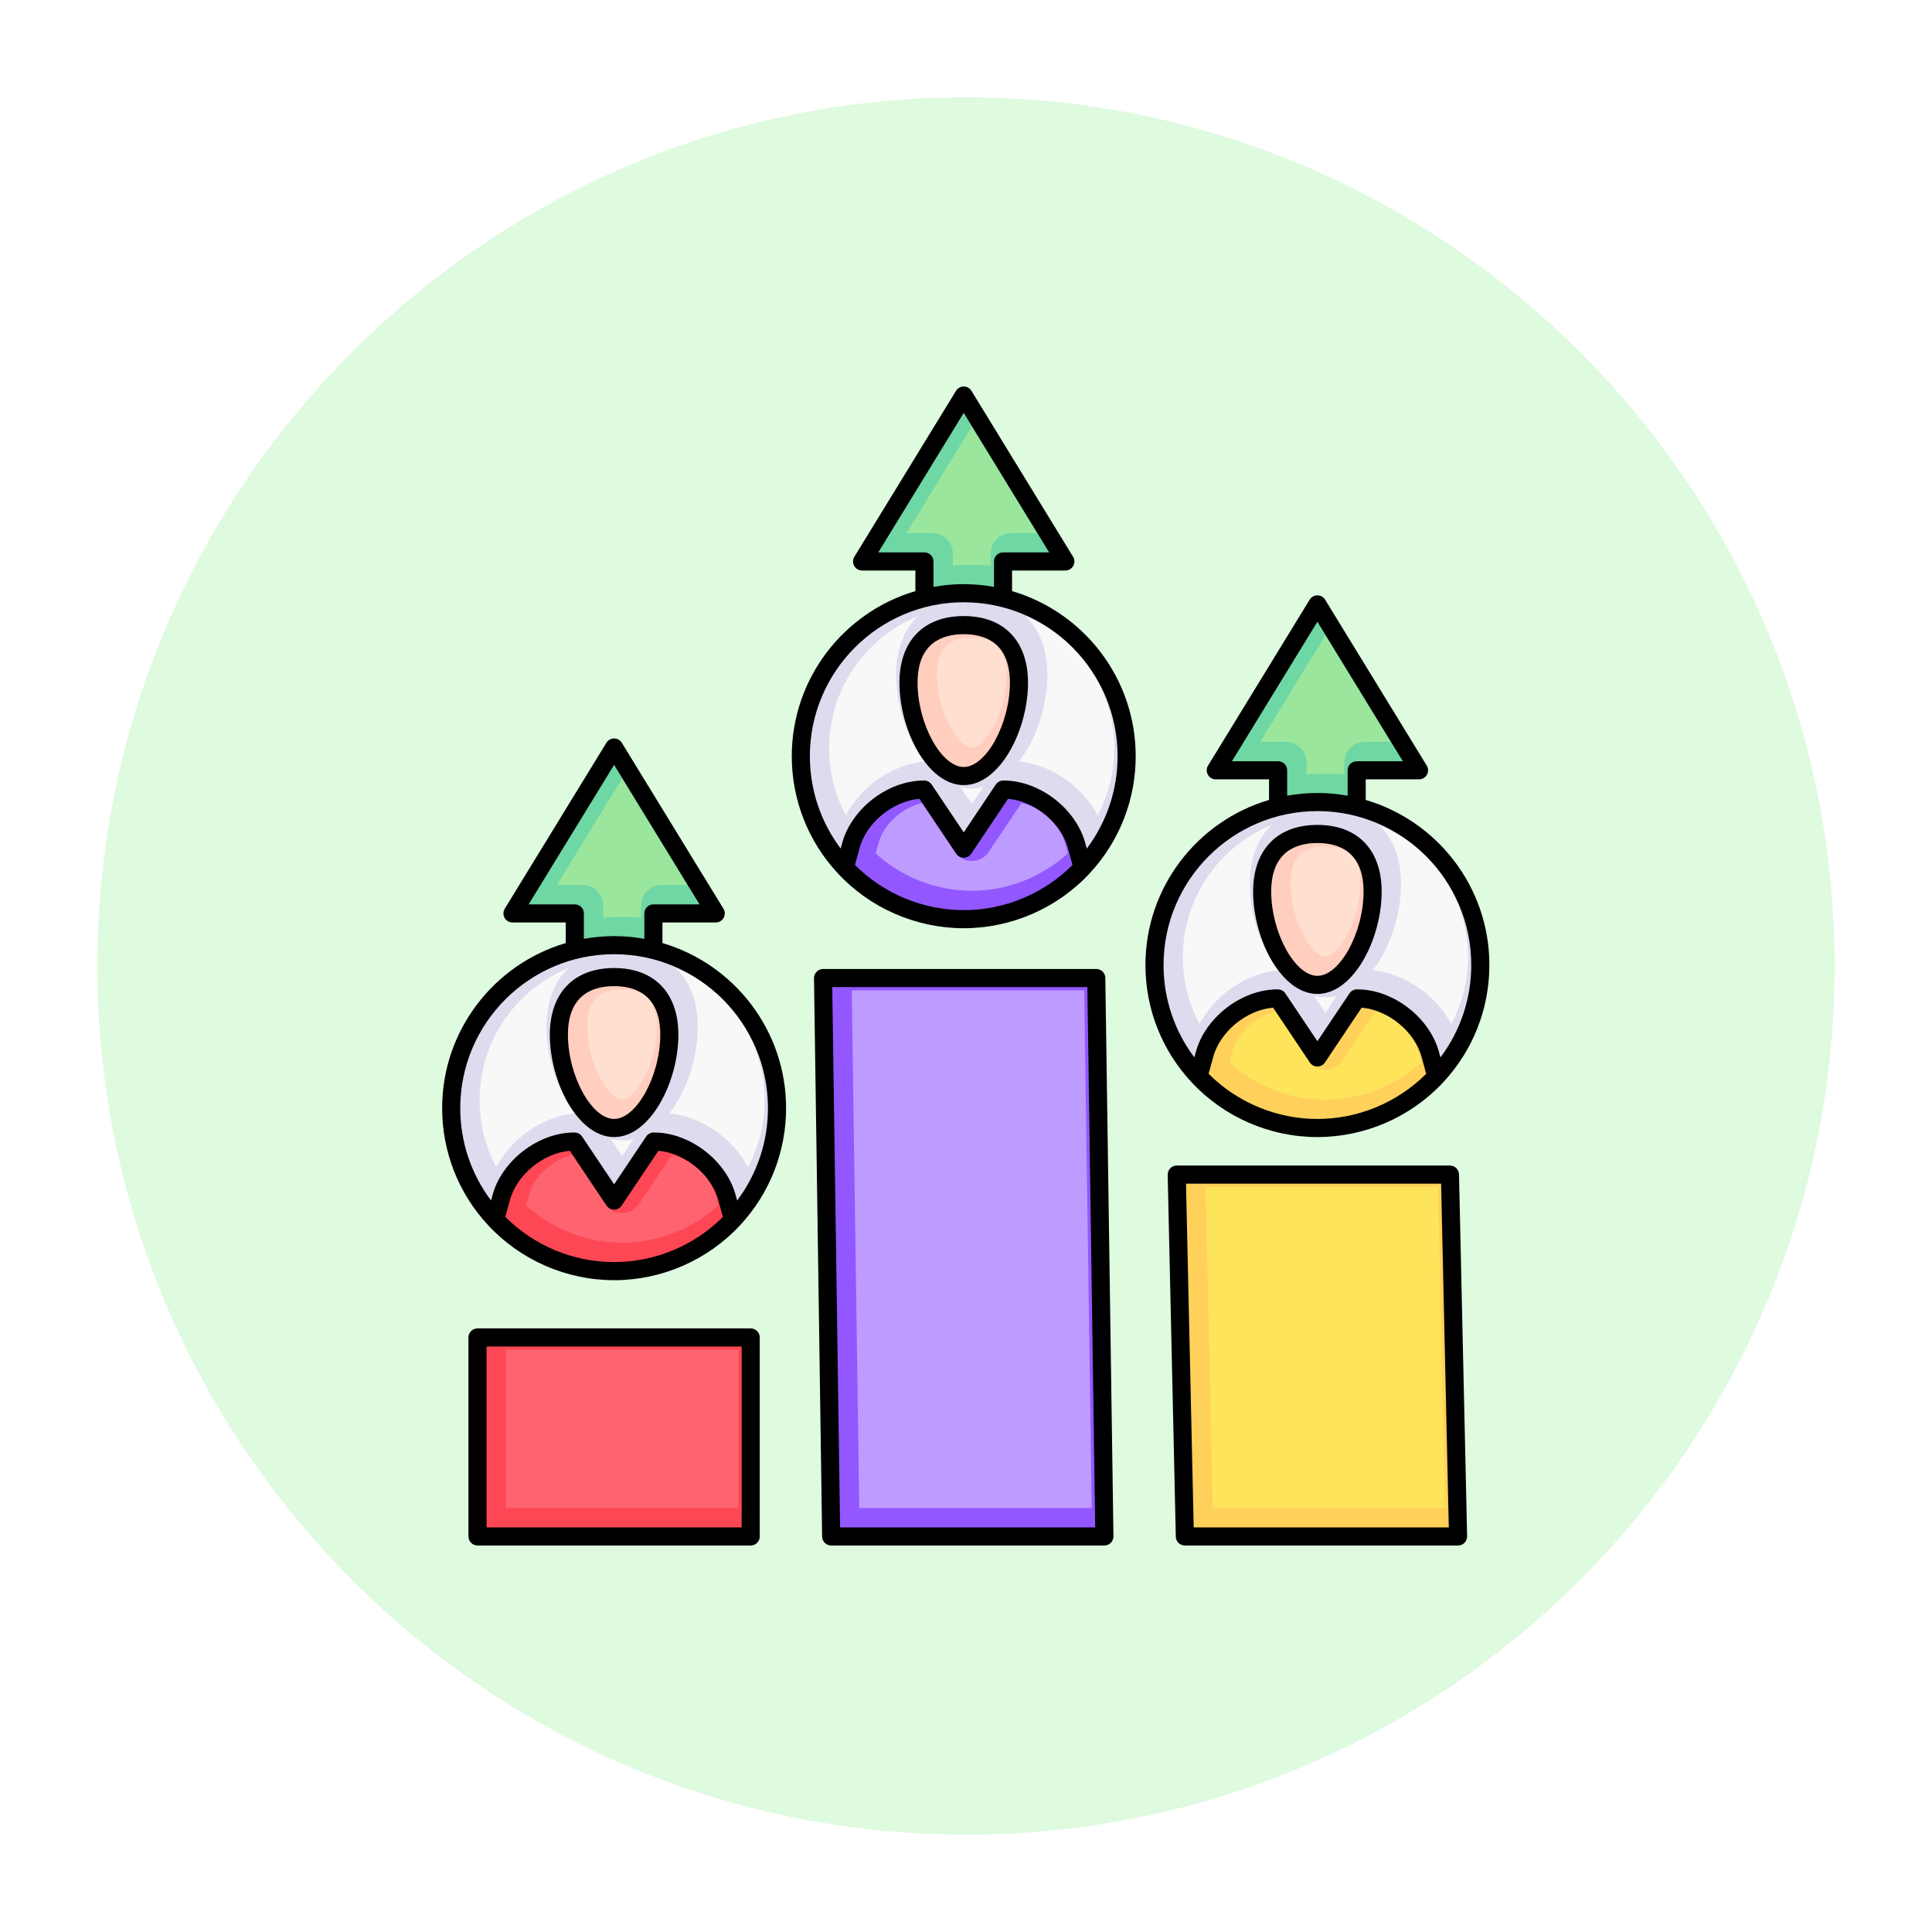 <svg xmlns="http://www.w3.org/2000/svg" xmlns:xlink="http://www.w3.org/1999/xlink" width="500" zoomAndPan="magnify" viewBox="0 0 375 375" height="500" preserveAspectRatio="xMidYMid meet" version="1.0"><defs><clipPath id="caefad746d"><path d="M 18.895 18.895 L 356.395 18.895 L 356.395 356.395 L 18.895 356.395 Z M 18.895 18.895 " clip-rule="nonzero"/></clipPath><clipPath id="48717a77d0"><path d="M 85.828 143 L 153 143 L 153 249 L 85.828 249 Z M 85.828 143 " clip-rule="nonzero"/></clipPath><clipPath id="60d7f16f55"><path d="M 222 115 L 289.078 115 L 289.078 221 L 222 221 Z M 222 115 " clip-rule="nonzero"/></clipPath></defs><rect x="-37.5" width="450" fill="#ffffff" y="-37.5" height="450" fill-opacity="1"/><rect x="-37.5" width="450" fill="#ffffff" y="-37.5" height="450" fill-opacity="1"/><g clip-path="url(#caefad746d)"><path fill="#defadf" d="M 187.496 18.895 C 94.523 18.895 18.895 94.523 18.895 187.496 C 18.895 280.469 94.523 356.102 187.496 356.102 C 280.469 356.102 356.102 280.469 356.102 187.496 C 356.102 94.523 280.469 18.895 187.496 18.895 " fill-opacity="1" fill-rule="nonzero"/></g><path fill="#6fd7a3" d="M 111.57 177.297 L 111.57 211.316 C 111.57 215.531 114.984 218.945 119.199 218.945 C 123.41 218.945 126.824 215.531 126.824 211.316 L 126.824 177.297 L 138.918 177.297 L 119.199 145.094 L 99.473 177.297 Z M 111.57 177.297 " fill-opacity="1" fill-rule="nonzero"/><path fill="#6fd7a3" d="M 179.43 108.98 L 179.43 143 C 179.43 147.215 182.844 150.633 187.059 150.633 C 191.27 150.633 194.684 147.215 194.684 143 L 194.684 108.98 L 206.781 108.98 L 187.059 76.777 L 167.336 108.98 Z M 179.43 108.98 " fill-opacity="1" fill-rule="nonzero"/><path fill="#6fd7a3" d="M 248.078 149.516 L 248.078 183.535 C 248.078 187.75 251.492 191.168 255.707 191.168 C 259.918 191.168 263.332 187.75 263.332 183.535 L 263.332 149.516 L 275.426 149.516 L 255.707 117.312 L 235.98 149.516 Z M 248.078 149.516 " fill-opacity="1" fill-rule="nonzero"/><path fill="#dedbee" d="M 150.82 215.09 C 150.82 223.398 147.617 230.965 142.375 236.609 L 142.207 236.453 L 141.156 232.637 C 139.613 226.551 133.211 221.57 126.934 221.57 L 126.879 221.57 L 119.199 233.035 L 111.516 221.57 L 111.457 221.57 C 105.18 221.57 98.785 226.547 97.242 232.637 L 96.184 236.453 L 96.023 236.605 C 90.773 230.965 87.578 223.398 87.578 215.09 C 87.578 197.617 101.73 183.457 119.199 183.457 C 136.66 183.457 150.82 197.617 150.82 215.09 Z M 150.82 215.09 " fill-opacity="1" fill-rule="nonzero"/><path fill="#fd4755" d="M 142.207 236.453 L 142.375 236.609 C 136.602 242.836 128.352 246.727 119.199 246.727 C 110.043 246.727 101.789 242.828 96.023 236.605 L 96.188 236.453 L 97.242 232.637 C 98.785 226.547 105.18 221.57 111.457 221.57 L 111.516 221.57 L 119.199 233.035 L 126.883 221.57 L 126.938 221.57 C 133.211 221.57 139.613 226.547 141.156 232.637 Z M 142.207 236.453 " fill-opacity="1" fill-rule="nonzero"/><path fill="#ffcebf" d="M 108.48 200.836 C 108.48 192.746 113.277 189.652 119.199 189.652 C 125.117 189.652 129.914 192.746 129.914 200.836 C 129.914 208.926 125.117 218.945 119.199 218.945 C 113.277 218.945 108.48 208.926 108.48 200.836 Z M 108.48 200.836 " fill-opacity="1" fill-rule="nonzero"/><path fill="#dedbee" d="M 218.68 146.777 C 218.68 155.082 215.477 162.648 210.234 168.297 L 210.066 168.137 L 209.016 164.32 C 207.473 158.234 201.07 153.258 194.797 153.258 L 194.742 153.258 L 187.059 164.719 L 179.379 153.258 L 179.316 153.258 C 173.043 153.258 166.645 158.234 165.102 164.32 L 164.047 168.137 L 163.883 168.289 C 158.637 162.648 155.438 155.082 155.438 146.777 C 155.438 129.301 169.594 115.141 187.059 115.141 C 204.52 115.141 218.68 129.301 218.68 146.777 Z M 218.68 146.777 " fill-opacity="1" fill-rule="nonzero"/><path fill="#9257ff" d="M 210.066 168.137 L 210.238 168.297 C 204.461 174.52 196.211 178.41 187.059 178.41 C 177.902 178.41 169.648 174.516 163.883 168.289 L 164.047 168.137 L 165.105 164.32 C 166.645 158.234 173.043 153.254 179.316 153.254 L 179.379 153.254 L 187.059 164.719 L 194.742 153.254 L 194.797 153.254 C 201.074 153.254 207.473 158.234 209.016 164.32 Z M 210.066 168.137 " fill-opacity="1" fill-rule="nonzero"/><path fill="#ffcebf" d="M 176.34 132.52 C 176.34 124.43 181.141 121.336 187.059 121.336 C 192.977 121.336 197.777 124.43 197.777 132.52 C 197.777 140.609 192.977 150.633 187.059 150.633 C 181.141 150.633 176.34 140.609 176.34 132.52 Z M 176.34 132.52 " fill-opacity="1" fill-rule="nonzero"/><path fill="#dedbee" d="M 287.328 187.309 C 287.328 195.617 284.125 203.184 278.883 208.832 L 278.715 208.672 L 277.664 204.855 C 276.121 198.77 269.719 193.789 263.445 193.789 L 263.391 193.789 L 255.707 205.254 L 248.023 193.789 L 247.965 193.789 C 241.688 193.789 235.293 198.77 233.75 204.855 L 232.691 208.672 L 232.531 208.824 C 227.285 203.184 224.086 195.617 224.086 187.312 C 224.086 169.836 238.238 155.676 255.707 155.676 C 273.168 155.676 287.328 169.836 287.328 187.309 Z M 287.328 187.309 " fill-opacity="1" fill-rule="nonzero"/><path fill="#ffd15b" d="M 278.715 208.672 L 278.883 208.832 C 273.109 215.055 264.859 218.945 255.707 218.945 C 246.551 218.945 238.297 215.051 232.531 208.824 L 232.695 208.672 L 233.75 204.855 C 235.293 198.77 241.691 193.789 247.965 193.789 L 248.027 193.789 L 255.707 205.254 L 263.391 193.789 L 263.445 193.789 C 269.719 193.789 276.121 198.766 277.664 204.855 Z M 278.715 208.672 " fill-opacity="1" fill-rule="nonzero"/><path fill="#ffcebf" d="M 244.988 173.055 C 244.988 164.965 249.785 161.871 255.707 161.871 C 261.625 161.871 266.426 164.965 266.426 173.055 C 266.426 181.145 261.625 191.168 255.707 191.168 C 249.785 191.168 244.988 181.145 244.988 173.055 Z M 244.988 173.055 " fill-opacity="1" fill-rule="nonzero"/><path fill="#fd4755" d="M 92.684 259.602 L 145.715 259.602 L 145.715 298.223 L 92.684 298.223 Z M 92.684 259.602 " fill-opacity="1" fill-rule="nonzero"/><path fill="#9257ff" d="M 212.789 189.832 L 159.758 189.832 L 161.332 298.223 L 214.363 298.223 Z M 212.789 189.832 " fill-opacity="1" fill-rule="nonzero"/><path fill="#ffd15b" d="M 281.434 227.988 L 228.406 227.988 L 229.98 298.223 L 283.008 298.223 Z M 281.434 227.988 " fill-opacity="1" fill-rule="nonzero"/><path fill="#9be69d" d="M 117.078 175.738 C 117.078 173.559 115.305 171.785 113.125 171.785 L 108.086 171.785 L 120.754 151.105 L 133.418 171.785 L 128.379 171.785 C 126.199 171.785 124.426 173.559 124.426 175.738 L 124.426 178.141 C 123.195 178.012 121.965 177.945 120.754 177.945 C 119.539 177.945 118.309 178.012 117.078 178.141 Z M 117.078 175.738 " fill-opacity="1" fill-rule="nonzero"/><path fill="#9be69d" d="M 184.938 107.426 C 184.938 105.242 183.164 103.469 180.984 103.469 L 175.945 103.469 L 188.613 82.789 L 201.277 103.469 L 196.242 103.469 C 194.062 103.469 192.289 105.242 192.289 107.426 L 192.289 109.824 C 191.055 109.695 189.828 109.629 188.613 109.629 C 187.398 109.629 186.172 109.695 184.938 109.824 Z M 184.938 107.426 " fill-opacity="1" fill-rule="nonzero"/><path fill="#9be69d" d="M 253.586 147.961 C 253.586 145.777 251.812 144.004 249.633 144.004 L 244.594 144.004 L 257.262 123.324 L 269.926 144.004 L 264.887 144.004 C 262.707 144.004 260.938 145.777 260.938 147.961 L 260.938 150.359 C 259.703 150.23 258.477 150.164 257.262 150.164 C 256.047 150.164 254.82 150.23 253.586 150.359 Z M 253.586 147.961 " fill-opacity="1" fill-rule="nonzero"/><path fill="#f9f7f8" d="M 145.172 226.559 C 142.242 220.949 136.156 216.695 129.906 216.125 C 133.316 211.77 135.422 205.316 135.422 199.281 C 135.422 194.414 133.898 190.508 131.152 187.883 C 141.273 192.004 148.422 201.949 148.422 213.535 C 148.422 218.145 147.309 222.578 145.172 226.559 Z M 96.328 226.555 C 94.199 222.578 93.086 218.145 93.086 213.535 C 93.086 201.953 100.234 192.008 110.348 187.887 C 107.609 190.508 106.082 194.414 106.082 199.281 C 106.082 205.316 108.188 211.77 111.598 216.125 C 105.344 216.695 99.254 220.949 96.328 226.555 Z M 118.535 221.07 C 119.258 221.25 119.996 221.344 120.754 221.344 C 121.512 221.344 122.25 221.25 122.973 221.07 L 120.754 224.379 Z M 118.535 221.07 " fill-opacity="1" fill-rule="nonzero"/><path fill="#fe646f" d="M 120.754 241.219 C 113.895 241.219 107.168 238.586 102.102 233.961 L 102.629 232.051 C 103.562 228.359 107.219 225.051 111.109 224.188 L 117.469 233.68 C 118.207 234.777 119.434 235.434 120.754 235.434 C 122.074 235.434 123.301 234.777 124.035 233.68 L 130.398 224.188 C 134.289 225.055 137.949 228.379 138.887 232.09 L 139.406 233.969 C 134.336 238.59 127.605 241.219 120.754 241.219 Z M 120.754 241.219 " fill-opacity="1" fill-rule="nonzero"/><path fill="#ffdfcf" d="M 120.754 213.438 C 118.207 213.438 113.984 206.578 113.984 199.281 C 113.984 194.348 116.137 192.051 120.754 192.051 C 125.367 192.051 127.52 194.348 127.52 199.281 C 127.52 206.578 123.297 213.438 120.754 213.438 Z M 120.754 213.438 " fill-opacity="1" fill-rule="nonzero"/><path fill="#f9f7f8" d="M 213.035 158.246 C 210.102 152.637 204.016 148.383 197.77 147.812 C 201.176 143.453 203.285 137.004 203.285 130.965 C 203.285 126.098 201.758 122.191 199.016 119.566 C 209.133 123.688 216.285 133.633 216.285 145.219 C 216.285 149.828 215.168 154.262 213.035 158.246 Z M 164.191 158.238 C 162.059 154.262 160.945 149.828 160.945 145.219 C 160.945 133.637 168.094 123.691 178.211 119.57 C 175.469 122.195 173.941 126.102 173.941 130.965 C 173.941 137.004 176.051 143.453 179.457 147.812 C 173.203 148.379 167.113 152.633 164.191 158.238 Z M 186.398 152.754 C 187.117 152.934 187.855 153.031 188.613 153.031 C 189.371 153.031 190.113 152.934 190.832 152.754 L 188.613 156.062 Z M 186.398 152.754 " fill-opacity="1" fill-rule="nonzero"/><path fill="#be9bff" d="M 188.613 172.902 C 181.758 172.902 175.027 170.27 169.961 165.645 L 170.492 163.734 C 171.426 160.043 175.082 156.734 178.969 155.871 L 185.332 165.363 C 186.066 166.461 187.293 167.117 188.613 167.117 C 189.934 167.117 191.16 166.461 191.898 165.367 L 198.262 155.875 C 202.148 156.742 205.809 160.062 206.75 163.773 L 207.266 165.652 C 202.195 170.273 195.469 172.902 188.613 172.902 Z M 188.613 172.902 " fill-opacity="1" fill-rule="nonzero"/><path fill="#ffdfcf" d="M 188.613 145.121 C 186.07 145.121 181.848 138.266 181.848 130.965 C 181.848 126.031 183.996 123.734 188.613 123.734 C 193.23 123.734 195.379 126.031 195.379 130.965 C 195.379 138.266 191.16 145.121 188.613 145.121 Z M 188.613 145.121 " fill-opacity="1" fill-rule="nonzero"/><path fill="#f9f7f8" d="M 281.684 198.777 C 278.75 193.168 272.664 188.918 266.418 188.348 C 269.824 183.988 271.934 177.539 271.934 171.5 C 271.934 166.633 270.406 162.727 267.664 160.102 C 277.781 164.223 284.93 174.168 284.93 185.754 C 284.93 190.363 283.816 194.797 281.684 198.777 Z M 232.836 198.773 C 230.707 194.797 229.594 190.363 229.594 185.754 C 229.594 174.172 236.742 164.227 246.859 160.102 C 244.117 162.73 242.59 166.633 242.59 171.5 C 242.59 177.535 244.699 183.988 248.105 188.344 C 241.852 188.914 235.762 193.168 232.836 198.773 Z M 255.047 193.289 C 255.766 193.469 256.504 193.566 257.262 193.566 C 258.02 193.566 258.758 193.469 259.48 193.289 L 257.262 196.598 Z M 255.047 193.289 " fill-opacity="1" fill-rule="nonzero"/><path fill="#fee45a" d="M 257.262 213.438 C 250.402 213.438 243.676 210.805 238.609 206.18 L 239.137 204.27 C 240.074 200.578 243.727 197.27 247.617 196.406 L 253.977 205.898 C 254.715 206.996 255.941 207.652 257.262 207.652 C 258.582 207.652 259.809 206.996 260.543 205.902 L 266.906 196.406 C 270.797 197.273 274.457 200.598 275.398 204.309 L 275.914 206.188 C 270.844 210.809 264.117 213.438 257.262 213.438 Z M 257.262 213.438 " fill-opacity="1" fill-rule="nonzero"/><path fill="#ffdfcf" d="M 257.262 185.656 C 254.715 185.656 250.496 178.801 250.496 171.5 C 250.496 166.566 252.645 164.27 257.262 164.27 C 261.875 164.27 264.027 166.566 264.027 171.5 C 264.027 178.801 259.805 185.656 257.262 185.656 Z M 257.262 185.656 " fill-opacity="1" fill-rule="nonzero"/><path fill="#fe646f" d="M 98.191 262 L 143.316 262 L 143.316 292.711 L 98.191 292.711 Z M 98.191 262 " fill-opacity="1" fill-rule="nonzero"/><path fill="#be9bff" d="M 166.781 292.711 L 165.324 192.234 L 210.445 192.234 L 211.906 292.711 Z M 166.781 292.711 " fill-opacity="1" fill-rule="nonzero"/><path fill="#fee45a" d="M 235.398 292.711 L 234.004 230.387 L 279.125 230.387 L 280.52 292.711 Z M 235.398 292.711 " fill-opacity="1" fill-rule="nonzero"/><path fill="#000000" d="M 206.781 110.738 C 206.785 110.738 206.785 110.738 206.789 110.738 C 207.758 110.738 208.547 109.949 208.547 108.98 C 208.547 108.586 208.414 108.219 208.195 107.926 L 188.559 75.859 C 188.238 75.336 187.668 75.02 187.059 75.02 C 186.449 75.02 185.879 75.336 185.562 75.859 L 165.836 108.062 C 165.504 108.605 165.492 109.285 165.801 109.84 C 166.113 110.395 166.699 110.738 167.336 110.738 L 177.676 110.738 L 177.676 114.734 C 163.828 118.805 153.684 131.625 153.684 146.777 C 153.684 155.242 156.848 163.305 162.594 169.484 C 168.883 176.273 177.801 180.168 187.059 180.168 C 196.312 180.168 205.227 176.277 211.523 169.492 C 217.273 163.297 220.438 155.23 220.438 146.777 C 220.438 131.621 210.293 118.801 196.441 114.734 L 196.441 110.738 Z M 192.93 108.98 L 192.93 113.91 C 191.023 113.57 189.062 113.383 187.059 113.383 C 185.055 113.383 183.094 113.57 181.188 113.91 L 181.188 108.98 C 181.188 108.008 180.402 107.223 179.43 107.223 L 170.473 107.223 L 187.059 80.141 L 203.645 107.223 L 194.688 107.223 C 193.715 107.223 192.93 108.008 192.93 108.98 Z M 165.941 167.883 L 166.809 164.754 C 168.074 159.75 173.289 155.48 178.465 155.051 L 185.602 165.699 C 185.926 166.184 186.473 166.477 187.059 166.477 C 187.645 166.477 188.191 166.184 188.52 165.699 L 195.656 155.051 C 200.832 155.484 206.047 159.754 207.324 164.789 L 208.176 167.891 C 202.598 173.469 194.969 176.656 187.059 176.656 C 179.145 176.652 171.516 173.469 165.941 167.883 Z M 210.945 164.707 L 210.719 163.891 C 208.988 157.059 201.848 151.5 194.797 151.5 L 194.742 151.5 C 194.156 151.5 193.609 151.793 193.281 152.277 L 187.059 161.562 L 180.836 152.277 C 180.512 151.793 179.965 151.5 179.379 151.5 L 179.316 151.5 C 172.27 151.5 165.129 157.059 163.41 163.852 L 163.176 164.703 C 159.301 159.559 157.195 153.301 157.195 146.777 C 157.195 130.301 170.594 116.898 187.059 116.898 C 203.527 116.898 216.926 130.301 216.926 146.777 C 216.926 153.293 214.816 159.551 210.945 164.707 Z M 210.945 164.707 " fill-opacity="1" fill-rule="nonzero"/><g clip-path="url(#48717a77d0)"><path fill="#000000" d="M 119.199 248.484 C 128.449 248.484 137.367 244.594 143.664 237.805 C 149.41 231.613 152.578 223.547 152.578 215.09 C 152.578 199.938 142.43 187.117 128.582 183.051 L 128.582 179.051 L 138.918 179.051 C 138.922 179.051 138.926 179.051 138.93 179.051 C 139.898 179.051 140.684 178.266 140.684 177.297 C 140.684 176.898 140.555 176.535 140.336 176.242 L 120.695 144.176 C 120.375 143.652 119.809 143.336 119.199 143.336 C 118.586 143.336 118.02 143.652 117.699 144.176 L 97.977 176.379 C 97.645 176.918 97.633 177.598 97.941 178.152 C 98.254 178.711 98.84 179.055 99.473 179.055 L 109.812 179.055 L 109.812 183.051 C 95.965 187.117 85.82 199.938 85.82 215.09 C 85.82 223.555 88.988 231.621 94.734 237.801 C 101.023 244.59 109.938 248.484 119.199 248.484 Z M 111.57 175.539 L 102.609 175.539 L 119.199 148.457 L 135.781 175.539 L 126.824 175.539 C 125.855 175.539 125.07 176.324 125.07 177.297 L 125.07 182.227 C 123.16 181.887 121.203 181.699 119.199 181.699 C 117.195 181.699 115.234 181.887 113.328 182.227 L 113.328 177.297 C 113.328 176.324 112.539 175.539 111.57 175.539 Z M 119.199 185.211 C 135.668 185.211 149.062 198.617 149.062 215.09 C 149.062 221.609 146.957 227.867 143.082 233.02 L 142.859 232.207 C 141.129 225.375 133.984 219.816 126.934 219.816 L 126.883 219.816 C 126.297 219.816 125.75 220.105 125.422 220.594 L 119.199 229.879 L 112.977 220.594 C 112.648 220.105 112.102 219.816 111.516 219.816 L 111.457 219.816 C 104.41 219.816 97.27 225.375 95.551 232.168 L 95.312 233.02 C 91.441 227.875 89.336 221.617 89.336 215.09 C 89.336 198.617 102.73 185.211 119.199 185.211 Z M 98.078 236.195 L 98.945 233.07 C 100.211 228.066 105.426 223.797 110.605 223.367 L 117.738 234.012 C 118.066 234.5 118.613 234.793 119.199 234.793 C 119.785 234.793 120.332 234.5 120.656 234.012 L 127.793 223.367 C 132.973 223.801 138.188 228.066 139.461 233.105 L 140.316 236.203 C 134.738 241.785 127.105 244.969 119.199 244.969 C 111.281 244.969 103.652 241.781 98.078 236.195 Z M 98.078 236.195 " fill-opacity="1" fill-rule="nonzero"/></g><path fill="#000000" d="M 106.723 200.836 C 106.723 210.023 112.172 220.703 119.199 220.703 C 126.223 220.703 131.672 210.023 131.672 200.836 C 131.672 192.734 127.008 187.895 119.199 187.895 C 111.387 187.895 106.723 192.73 106.723 200.836 Z M 119.199 217.188 C 114.84 217.188 110.234 208.785 110.234 200.836 C 110.234 193.043 115.109 191.41 119.199 191.41 C 123.285 191.41 128.16 193.043 128.16 200.836 C 128.16 208.785 123.555 217.188 119.199 217.188 Z M 119.199 217.188 " fill-opacity="1" fill-rule="nonzero"/><path fill="#000000" d="M 187.059 119.578 C 179.246 119.578 174.582 124.418 174.582 132.52 C 174.582 141.707 180.031 152.387 187.059 152.387 C 194.086 152.387 199.535 141.707 199.535 132.52 C 199.535 124.418 194.871 119.578 187.059 119.578 Z M 187.059 148.875 C 182.703 148.875 178.098 140.469 178.098 132.52 C 178.098 124.73 182.969 123.094 187.059 123.094 C 191.148 123.094 196.02 124.73 196.02 132.52 C 196.02 140.469 191.414 148.875 187.059 148.875 Z M 187.059 148.875 " fill-opacity="1" fill-rule="nonzero"/><g clip-path="url(#60d7f16f55)"><path fill="#000000" d="M 265.09 155.27 L 265.09 151.273 L 275.426 151.273 C 275.43 151.273 275.434 151.273 275.438 151.273 C 276.406 151.273 277.191 150.484 277.191 149.516 C 277.191 149.121 277.062 148.754 276.844 148.461 L 257.203 116.395 C 256.883 115.871 256.316 115.555 255.707 115.555 C 255.094 115.555 254.527 115.875 254.207 116.395 L 234.484 148.598 C 234.152 149.141 234.137 149.82 234.449 150.375 C 234.758 150.93 235.344 151.273 235.98 151.273 L 246.32 151.273 L 246.32 155.27 C 232.473 159.34 222.328 172.16 222.328 187.312 C 222.328 195.777 225.496 203.84 231.242 210.02 C 237.531 216.809 246.445 220.703 255.707 220.703 C 264.957 220.703 273.875 216.812 280.172 210.027 C 285.922 203.832 289.086 195.766 289.086 187.312 C 289.086 172.156 278.941 159.336 265.09 155.27 Z M 234.586 208.418 L 235.453 205.289 C 236.723 200.285 241.934 196.016 247.113 195.586 L 254.246 206.234 C 254.574 206.719 255.121 207.012 255.707 207.012 C 256.293 207.012 256.84 206.719 257.164 206.234 L 264.301 195.586 C 269.48 196.02 274.695 200.289 275.969 205.324 L 276.824 208.426 C 271.246 214.004 263.617 217.188 255.707 217.188 C 247.789 217.188 240.16 214 234.586 208.418 Z M 279.59 205.242 L 279.367 204.426 C 277.637 197.594 270.492 192.035 263.445 192.035 L 263.391 192.035 C 262.805 192.035 262.258 192.324 261.93 192.812 L 255.707 202.098 L 249.484 192.812 C 249.156 192.324 248.609 192.035 248.023 192.035 L 247.965 192.035 C 240.918 192.035 233.777 197.594 232.059 204.387 L 231.824 205.238 C 227.949 200.094 225.844 193.836 225.844 187.312 C 225.844 170.836 239.238 157.434 255.707 157.434 C 272.176 157.434 285.57 170.836 285.57 187.312 C 285.57 193.828 283.465 200.086 279.59 205.242 Z M 248.078 147.758 L 239.117 147.758 L 255.707 120.676 L 272.293 147.758 L 263.336 147.758 C 262.363 147.758 261.578 148.543 261.578 149.516 L 261.578 154.445 C 259.672 154.105 257.711 153.918 255.707 153.918 C 253.703 153.918 251.742 154.105 249.836 154.445 L 249.836 149.516 C 249.836 148.543 249.047 147.758 248.078 147.758 Z M 248.078 147.758 " fill-opacity="1" fill-rule="nonzero"/></g><path fill="#000000" d="M 255.707 160.113 C 247.895 160.113 243.23 164.953 243.23 173.055 C 243.23 182.242 248.68 192.922 255.707 192.922 C 262.73 192.922 268.18 182.242 268.18 173.055 C 268.18 164.953 263.516 160.113 255.707 160.113 Z M 255.707 189.41 C 251.352 189.41 246.742 181.004 246.742 173.055 C 246.742 165.262 251.617 163.629 255.707 163.629 C 259.793 163.629 264.668 165.262 264.668 173.055 C 264.668 181.004 260.062 189.41 255.707 189.41 Z M 255.707 189.41 " fill-opacity="1" fill-rule="nonzero"/><path fill="#000000" d="M 147.469 298.223 L 147.469 259.602 C 147.469 258.633 146.684 257.844 145.715 257.844 L 92.684 257.844 C 91.715 257.844 90.926 258.633 90.926 259.602 L 90.926 298.223 C 90.926 299.195 91.715 299.98 92.684 299.98 L 145.715 299.98 C 146.684 299.98 147.469 299.195 147.469 298.223 Z M 94.441 261.359 L 143.957 261.359 L 143.957 296.465 L 94.441 296.465 Z M 94.441 261.359 " fill-opacity="1" fill-rule="nonzero"/><path fill="#000000" d="M 212.789 188.078 L 159.758 188.078 C 159.289 188.078 158.836 188.266 158.508 188.602 C 158.176 188.934 157.996 189.391 158 189.859 L 159.574 298.25 C 159.59 299.211 160.371 299.98 161.332 299.98 L 214.363 299.98 C 214.832 299.98 215.281 299.793 215.613 299.457 C 215.941 299.121 216.125 298.668 216.117 298.195 L 214.543 189.809 C 214.531 188.848 213.746 188.078 212.789 188.078 Z M 211.055 191.59 L 212.578 296.465 L 163.062 296.465 L 161.539 191.59 Z M 211.055 191.59 " fill-opacity="1" fill-rule="nonzero"/><path fill="#000000" d="M 281.434 226.23 L 228.406 226.23 C 227.934 226.23 227.48 226.422 227.148 226.758 C 226.82 227.098 226.637 227.555 226.648 228.027 L 228.223 298.262 C 228.242 299.219 229.023 299.98 229.98 299.98 L 283.008 299.98 C 283.48 299.98 283.934 299.789 284.266 299.453 C 284.594 299.113 284.773 298.656 284.766 298.184 L 283.191 227.949 C 283.168 226.996 282.391 226.23 281.434 226.23 Z M 279.719 229.746 L 281.211 296.465 L 231.695 296.465 L 230.203 229.746 Z M 279.719 229.746 " fill-opacity="1" fill-rule="nonzero"/></svg>